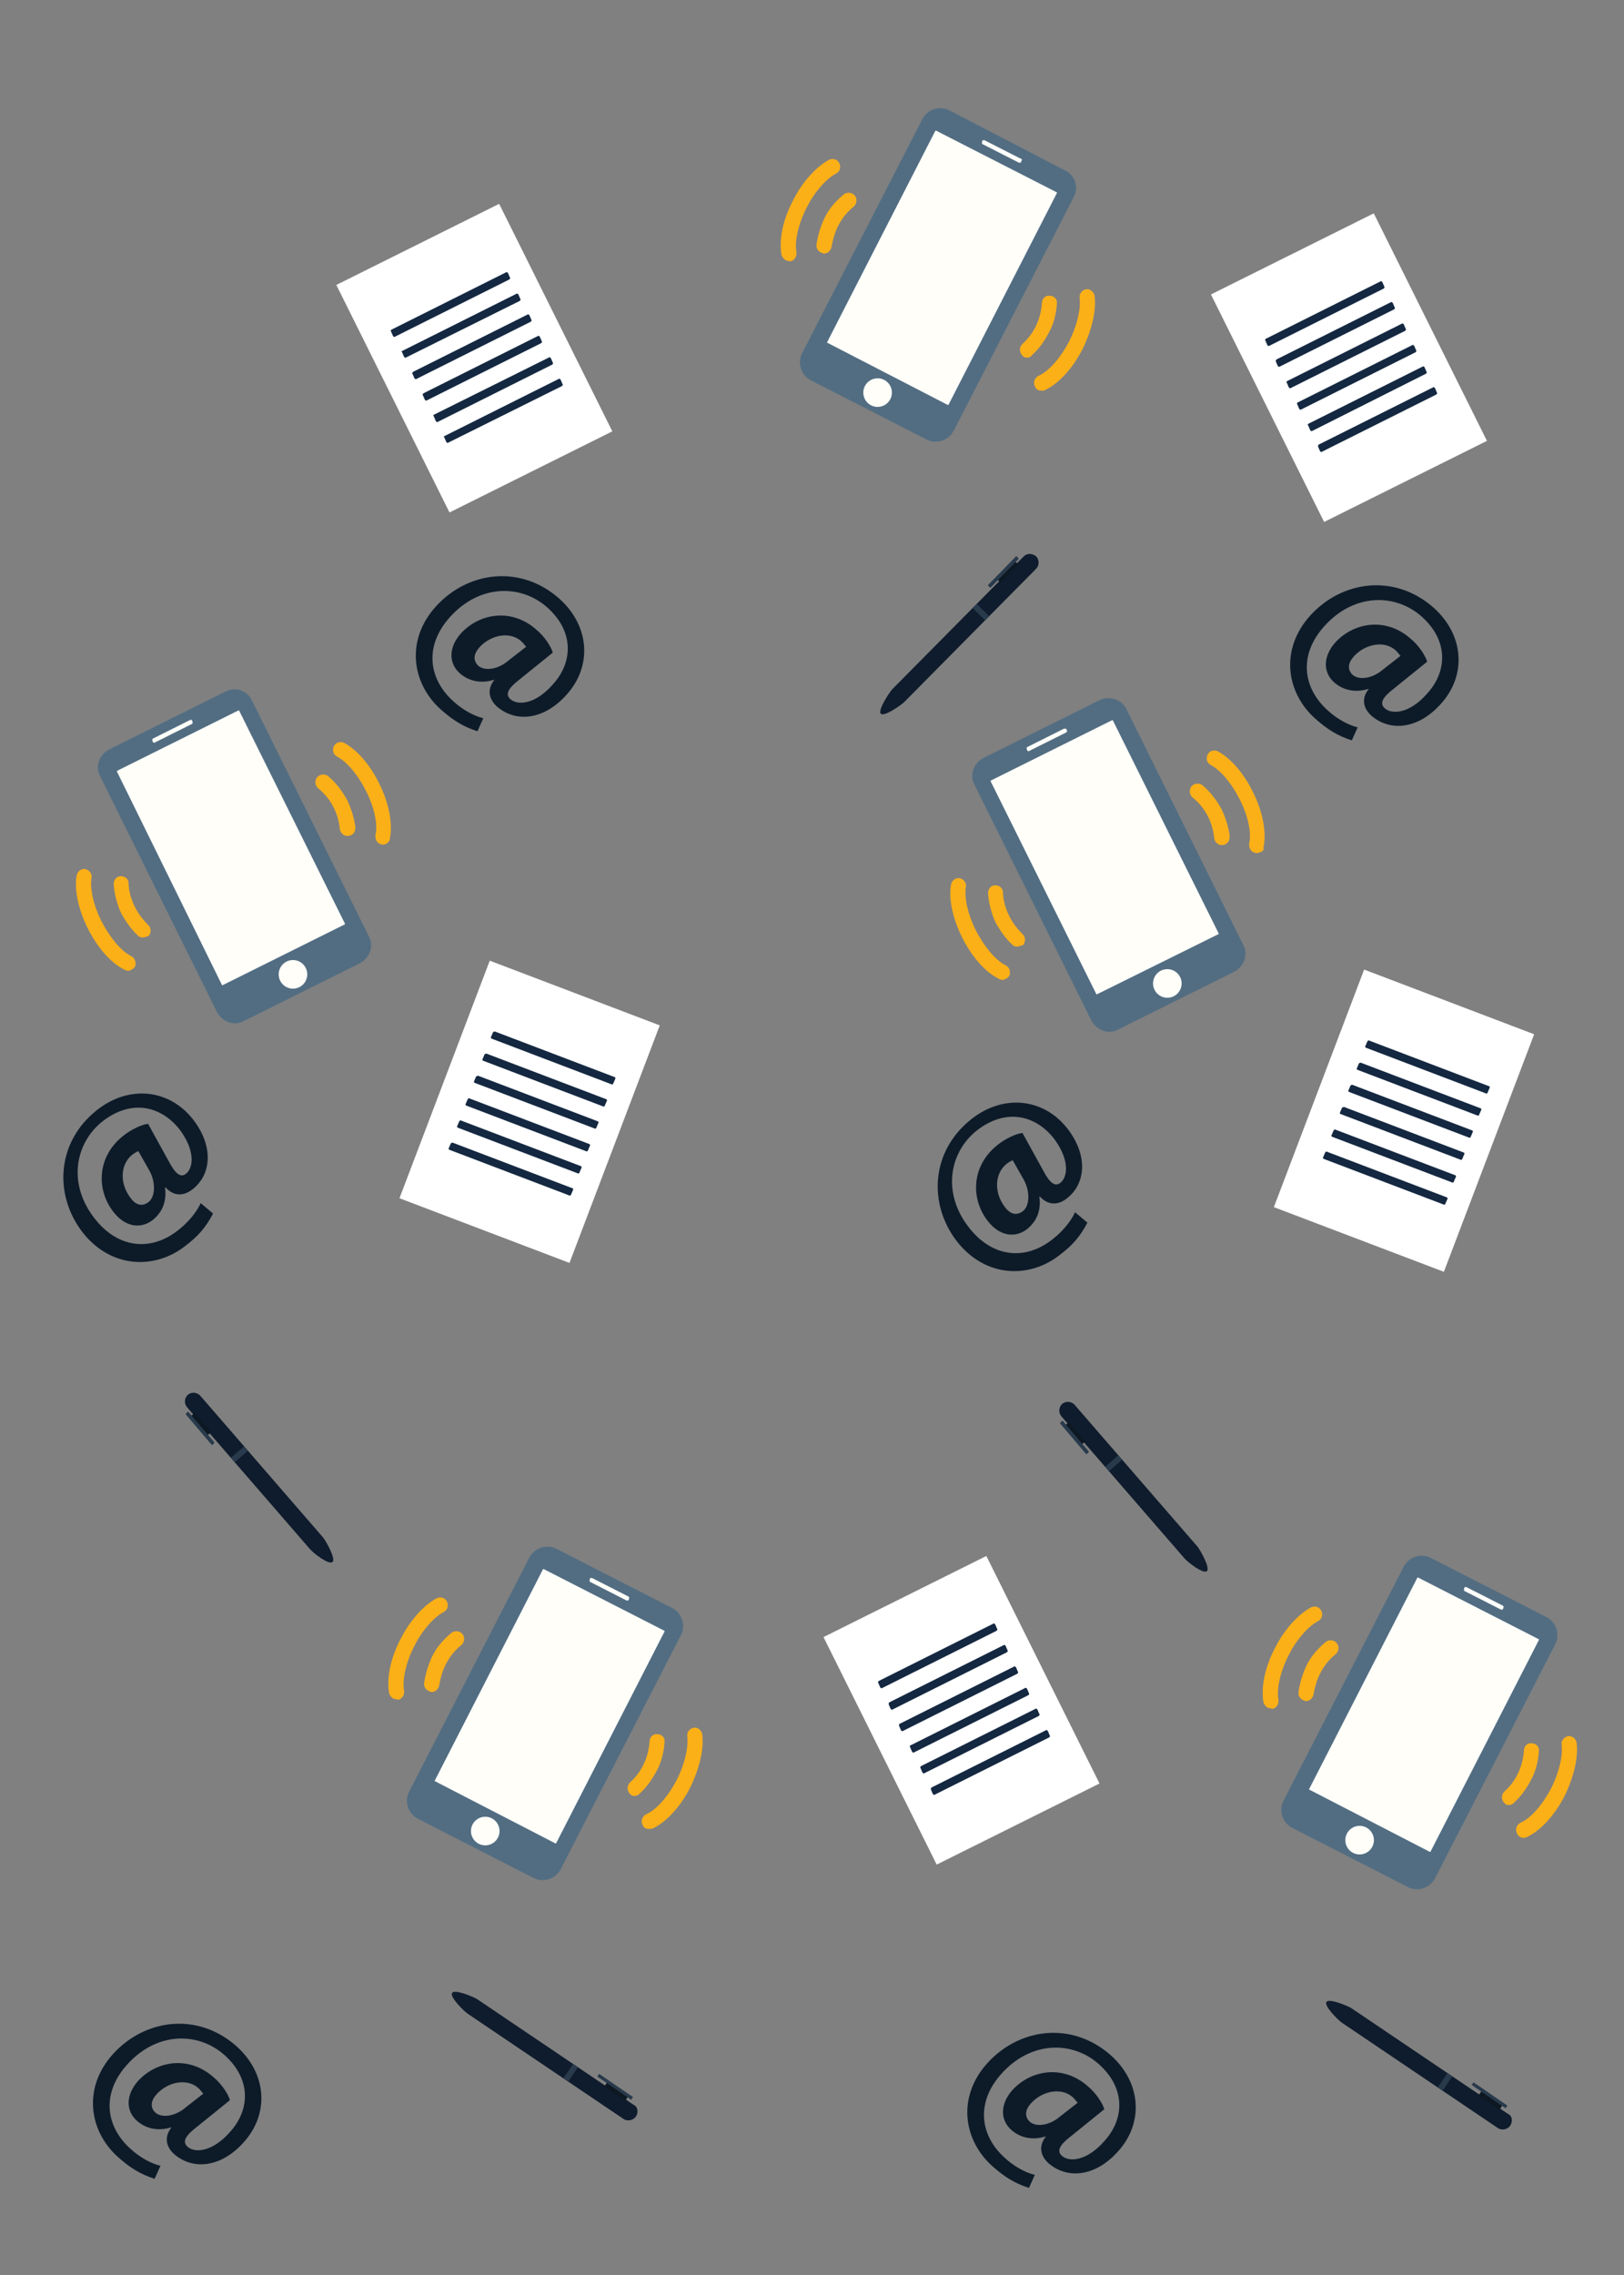 <svg xmlns="http://www.w3.org/2000/svg" xmlns:xlink="http://www.w3.org/1999/xlink" viewBox="0 0 250 350"><rect x="0" y="0" width="250" height="350" fill="#808080" stroke="none"/><path fill="#526D82" d="M169.3 107.7l-17.9 8.9c-1.5.8-2.2 2.6-1.4 4.1l18 36.3c.8 1.5 2.6 2.2 4.1 1.4l17.9-8.9c1.5-.8 2.2-2.6 1.4-4.1l-18-36.3c-.7-1.5-2.6-2.1-4.1-1.4z"/><path fill="#FFFEF9" d="M168.8 153l-16.3-32.8v-.1l18.7-9.3h.1l16.3 32.8v.1l-18.8 9.3c.1 0 0 0 0 0z"/><circle fill="#FFFEF9" cx="179.7" cy="151.3" r="2.2"/><path fill="#FFFEF9" d="M163.8 112.1l-5.6 2.8c-.2.1-.2.3-.1.4v.1c.1.2.3.2.4.1l5.6-2.8c.2-.1.2-.3.1-.4v-.1c-.1-.1-.2-.1-.4-.1z"/><path fill="#FCB017" d="M157.1 145.5c-.4.2-1 .2-1.3-.2-1-.9-1.8-2.1-2.5-3.3-.7-1.5-1.1-3.1-1.2-4.6 0-.7.5-1.2 1.1-1.2.7 0 1.2.5 1.2 1.1 0 1.2.4 2.5 1 3.7.5 1 1.2 1.9 2 2.7.5.4.5 1.2.1 1.7-.1 0-.2.1-.4.1zM154.8 150.6c-.3.2-.7.2-1 0-2.1-1-4.2-3.4-5.7-6.4-1.4-2.8-2.1-5.9-1.7-8.1.1-.6.7-1.1 1.3-1 .6.1 1.1.7 1 1.3-.3 1.7.3 4.3 1.5 6.7 1.3 2.5 3 4.6 4.6 5.4.6.3.8 1 .6 1.6-.2.2-.3.4-.6.5zM188.6 129.9c-.1.1-.3.1-.4.1-.6.1-1.2-.4-1.3-1.1-.1-1.1-.4-2.2-.9-3.2-.6-1.2-1.4-2.2-2.4-3-.5-.4-.6-1.2-.2-1.7.4-.5 1.2-.6 1.7-.2 1.2 1 2.2 2.3 3 3.8.6 1.3 1 2.6 1.2 4 0 .6-.2 1.1-.7 1.3zM194 131.1c-.2.1-.5.2-.8.1-.6-.1-1-.8-.9-1.4.4-1.7-.2-4.4-1.5-6.9-1.2-2.4-2.9-4.4-4.4-5.2-.6-.3-.8-1-.5-1.6.3-.6 1-.8 1.6-.5 2 1.1 4 3.4 5.4 6.3 1.5 3 2.1 6.2 1.6 8.5.1.3-.1.6-.5.7z"/><path fill="#526D82" d="M238.1 248.8l-17.8-9.1c-1.5-.8-3.4-.2-4.2 1.3l-18.5 36c-.8 1.5-.2 3.4 1.3 4.2l17.8 9.1c1.5.8 3.4.2 4.2-1.3l18.5-36c.8-1.5.2-3.4-1.3-4.2z"/><path fill="#FFFEF9" d="M201.5 275.3l16.7-32.6h.1l18.6 9.5v.1l-16.7 32.6h-.1l-18.6-9.6c0 .1 0 .1 0 0z"/><circle fill="#FFFEF9" cx="209.3" cy="283.1" r="2.2"/><path fill="#FFFEF9" d="M231.3 247l-5.5-2.8c-.2-.1-.4 0-.4.1v.1c-.1.2 0 .4.1.4l5.5 2.8c.2.1.4 0 .4-.1v-.1c.1-.1.1-.3-.1-.4z"/><path fill="#FCB017" d="M200.5 261.5c-.4-.2-.7-.7-.6-1.2.2-1.4.6-2.7 1.2-4 .7-1.5 1.8-2.7 3-3.7.5-.4 1.3-.3 1.7.2.4.5.3 1.3-.2 1.7-1 .8-1.8 1.8-2.4 3-.5 1-.8 2.1-1 3.2-.1.6-.7 1.1-1.3 1-.1-.1-.3-.1-.4-.2zM195.1 262.7c-.3-.2-.5-.5-.6-.8-.4-2.3.2-5.4 1.8-8.4 1.4-2.8 3.5-5.1 5.5-6.2.6-.3 1.3-.1 1.6.5.3.6.1 1.3-.5 1.6-1.5.8-3.3 2.8-4.5 5.2-1.3 2.5-1.9 5.2-1.6 6.9.1.6-.3 1.3-.9 1.4-.3-.1-.6-.1-.8-.2zM231.8 277.6l-.3-.3c-.4-.5-.4-1.2.1-1.7.8-.7 1.5-1.6 2-2.6.6-1.2.9-2.4 1-3.7 0-.7.6-1.2 1.2-1.1.7 0 1.2.6 1.1 1.2-.1 1.6-.5 3.2-1.3 4.6-.7 1.3-1.5 2.4-2.5 3.3-.3.4-.9.5-1.3.3zM234 282.6c-.2-.1-.4-.3-.5-.6-.3-.6 0-1.3.6-1.6 1.6-.7 3.4-2.8 4.7-5.3 1.2-2.4 1.8-4.9 1.6-6.7-.1-.6.4-1.2 1-1.3.6-.1 1.2.4 1.3 1 .3 2.2-.4 5.2-1.8 8.1-1.5 3-3.7 5.4-5.8 6.4-.4.2-.8.2-1.1 0z"/><g><path fill="#526D82" d="M163.9 26.2L146.2 17c-1.5-.8-3.4-.2-4.2 1.3l-18.5 36c-.8 1.5-.2 3.4 1.3 4.2l17.8 9.1c1.5.8 3.4.2 4.2-1.3l18.5-36c.8-1.5.2-3.4-1.4-4.1z"/><path fill="#FFFEF9" d="M127.3 52.7L144 20.1h.1l18.6 9.5v.1L146 62.3h-.1l-18.6-9.6z"/><circle fill="#FFFEF9" cx="135.1" cy="60.4" r="2.2"/><path fill="#FFFEF9" d="M157.1 24.4l-5.5-2.8c-.2-.1-.4 0-.4.1v.1c-.1.2 0 .4.1.4l5.5 2.8c.2.1.4 0 .4-.1v-.1c.2-.2.1-.4-.1-.4z"/><path fill="#FCB017" d="M126.3 38.8c-.4-.2-.7-.7-.6-1.2.2-1.4.6-2.7 1.2-4 .7-1.5 1.8-2.7 3-3.7.5-.4 1.3-.3 1.7.2.4.5.3 1.3-.2 1.7-1 .8-1.8 1.8-2.4 3-.5 1-.8 2.1-1 3.2-.1.6-.7 1.1-1.3 1-.1-.1-.2-.1-.4-.2zM120.9 40c-.3-.2-.5-.5-.6-.8-.4-2.3.2-5.4 1.8-8.4 1.4-2.8 3.5-5.1 5.5-6.2.6-.3 1.3-.1 1.6.5.3.6.1 1.3-.5 1.6-1.5.8-3.3 2.8-4.5 5.2-1.3 2.5-1.9 5.2-1.6 6.9.1.6-.3 1.3-.9 1.4-.3 0-.6-.1-.8-.2zM157.6 54.9l-.3-.3c-.4-.5-.4-1.2.1-1.7.8-.7 1.5-1.6 2-2.6.6-1.2.9-2.4 1-3.7 0-.7.6-1.2 1.2-1.1.7 0 1.2.6 1.1 1.2-.1 1.6-.5 3.2-1.3 4.6-.7 1.3-1.5 2.4-2.5 3.3-.3.5-.9.5-1.3.3zM159.8 60c-.2-.1-.4-.3-.5-.6-.3-.6 0-1.3.6-1.6 1.6-.7 3.4-2.8 4.7-5.3 1.2-2.4 1.8-4.9 1.6-6.7-.1-.6.4-1.2 1-1.3.6-.1 1.2.4 1.3 1 .3 2.2-.4 5.2-1.8 8.1-1.5 3-3.7 5.4-5.8 6.4-.4.2-.7.1-1.1 0z"/></g><g><path fill="#FFF" d="M222.272 195.664l-26.171-9.951 13.896-36.547 26.171 9.951z"/><path fill="#142841" d="M210.8 160.1l18.4 7c.1 0 .2.2.1.3l-.3.7c0 .1-.2.2-.3.1l-18.4-7c-.1 0-.2-.2-.1-.3l.3-.7c.1-.1.2-.2.3-.1zM209.5 163.5l18.4 7c.1 0 .2.2.1.3l-.3.7c0 .1-.2.2-.3.1l-18.4-7c-.1 0-.2-.2-.1-.3l.3-.7c.1-.1.2-.1.3-.1zM208.2 166.9l18.4 7c.1 0 .2.2.1.3l-.3.7c0 .1-.2.2-.3.1l-18.4-7c-.1 0-.2-.2-.1-.3l.3-.7c.1-.1.2-.1.3-.1zM206.9 170.3l18.4 7c.1 0 .2.2.1.3l-.3.7c0 .1-.2.2-.3.1l-18.4-7c-.1 0-.2-.2-.1-.3l.3-.7c.1 0 .2-.1.3-.1zM205.6 173.8l18.4 7c.1 0 .2.2.1.3l-.3.7c0 .1-.2.2-.3.1l-18.4-7c-.1 0-.2-.2-.1-.3l.3-.7c.1-.1.2-.2.3-.1zM204.3 177.2l18.4 7c.1 0 .2.2.1.3l-.3.7c0 .1-.2.2-.3.1l-18.4-7c-.1 0-.2-.2-.1-.3l.3-.7c.1-.1.2-.2.3-.1z"/></g><g><path fill="#FFF" d="M169.26 274.384l-25.066 12.477-17.423-35.002 25.066-12.477z"/><path fill="#142841" d="M135.3 258.6l17.6-8.8c.1-.1.2 0 .3.1l.3.7c.1.1 0 .2-.1.3l-17.6 8.8c-.1.1-.2 0-.3-.1l-.3-.7c-.1-.1 0-.2.1-.3zM136.9 261.9l17.6-8.8c.1-.1.2 0 .3.1l.3.7c.1.1 0 .2-.1.3l-17.6 8.8c-.1.1-.2 0-.3-.1l-.3-.7c0-.1 0-.2.1-.3zM138.5 265.2l17.6-8.8c.1-.1.2 0 .3.1l.3.7c.1.1 0 .2-.1.3l-17.6 8.8c-.1.1-.2 0-.3-.1l-.3-.7c0-.1 0-.3.1-.3zM140.2 268.5l17.6-8.8c.1-.1.2 0 .3.1l.3.7c.1.1 0 .2-.1.3l-17.6 8.8c-.1.1-.2 0-.3-.1l-.3-.7c-.1-.2 0-.3.1-.3zM141.8 271.7l17.6-8.8c.1-.1.2 0 .3.1l.3.7c.1.1 0 .2-.1.3l-17.6 8.8c-.1.1-.2 0-.3-.1l-.3-.7c-.1-.1 0-.2.1-.3zM143.4 275l17.6-8.8c.1-.1.2 0 .3.1l.3.7c.1.1 0 .2-.1.3l-17.6 8.8c-.1.1-.2 0-.3-.1l-.3-.7c0-.1 0-.2.1-.3z"/></g><g><path fill="#FFF" d="M228.901 67.825l-25.065 12.477L186.413 45.3l25.065-12.477z"/><path fill="#142841" d="M194.9 52.1l17.6-8.8c.1-.1.2 0 .3.1l.3.7c.1.1 0 .2-.1.3l-17.6 8.8c-.1.1-.2 0-.3-.1l-.3-.7c-.1-.1 0-.3.1-.3zM196.5 55.3l17.6-8.8c.1-.1.2 0 .3.1l.3.7c.1.1 0 .2-.1.3L197 56.4c-.1.1-.2 0-.3-.1l-.3-.7c0-.1 0-.2.1-.3zM198.2 58.6l17.6-8.8c.1-.1.2 0 .3.1l.3.7c.1.1 0 .2-.1.3l-17.6 8.8c-.1.1-.2 0-.3-.1l-.3-.7c-.1-.1-.1-.2.1-.3zM199.8 61.9l17.6-8.8c.1-.1.2 0 .3.1l.3.7c.1.1 0 .2-.1.3L200.3 63c-.1.1-.2 0-.3-.1l-.3-.7c-.1-.1 0-.3.1-.3zM201.4 65.2l17.6-8.8c.1-.1.2 0 .3.1l.3.7c.1.1 0 .2-.1.3L202 66.3c-.1.1-.2 0-.3-.1l-.3-.7c-.1-.1-.1-.3 0-.3zM203 68.4l17.6-8.8c.1-.1.2 0 .3.1l.3.7c.1.1 0 .2-.1.3l-17.6 8.8c-.1.1-.2 0-.3-.1l-.3-.7c0-.1 0-.2.1-.3z"/></g><g><path fill="#0D1B29" d="M167.4 188.1c-1.1 2.1-2.3 3.5-4.3 5-4.6 3.6-11.3 3.5-15.7-2-4.5-5.7-4.2-13.9 2.1-18.9 4.9-3.9 11.1-3.3 14.8 1.4 3.2 4.1 2.9 8.5-.1 10.8-1.3 1-2.8 1.1-4.1-.3h-.1c.3 2.1-.4 3.8-1.9 5-1.8 1.4-4.2 1.1-6-1.2-2.7-3.4-2.6-8.5 1.4-11.7 1.2-1 2.9-1.8 3.9-1.9l3.2 5.8c1 1.9 1.8 2.5 2.6 1.9 1.2-.9 1.5-3.6-1-6.9-2.9-3.6-7.4-4.6-11.8-1.2-4.3 3.4-5.4 9.7-1.2 15 3.7 4.7 8.8 5 12.9 1.7 1.4-1.1 2.7-2.6 3.4-4.1l1.9 1.6zm-11.5-9.6c-.3.1-.6.3-1 .6-1.8 1.5-1.9 4.4-.2 6.6.8 1.1 1.8 1.4 2.8.6 1-.8 1.1-3 .1-4.8l-1.7-3z"/></g><g><path fill="#0D1B29" d="M158.4 336.6c-2.2-.7-3.8-1.7-5.7-3.4-4.4-4-5.4-10.6-.7-15.8 4.9-5.4 13-6.5 19-1.2 4.7 4.2 5.1 10.4 1.1 14.8-3.5 3.9-7.8 4.3-10.7 1.8-1.2-1.1-1.6-2.6-.4-4.1h-.1c-2 .6-3.8.2-5.2-1-1.7-1.5-1.8-3.9.1-6.1 2.9-3.2 7.9-4 11.7-.6 1.2 1 2.2 2.5 2.5 3.5l-5.2 4.2c-1.7 1.3-2.1 2.2-1.4 2.9 1.1 1.1 3.9.9 6.6-2.2 3.1-3.4 3.3-8.1-.8-11.8-4-3.6-10.4-3.7-15 1.4-4 4.4-3.4 9.5.5 13 1.3 1.2 3 2.2 4.6 2.6l-.9 2zm7.5-13.1c-.2-.2-.4-.5-.7-.8-1.7-1.6-4.7-1.1-6.5.9-.9 1-1 2-.2 2.8 1 .9 3.1.6 4.7-.8l2.7-2.1z"/></g><g><path fill="#0D1B29" d="M208.1 113.9c-2.2-.7-3.8-1.7-5.7-3.4-4.4-4-5.4-10.6-.7-15.8 4.9-5.4 13-6.5 19-1.2 4.7 4.2 5.1 10.4 1.1 14.8-3.5 3.9-7.8 4.3-10.7 1.8-1.2-1.1-1.6-2.6-.4-4.1h-.1c-2 .6-3.8.2-5.2-1-1.7-1.5-1.8-3.9.1-6.1 2.9-3.2 7.9-4 11.7-.6 1.2 1 2.2 2.5 2.5 3.5l-5.2 4.2c-1.7 1.3-2.1 2.2-1.4 2.9 1.1 1.1 3.9.9 6.6-2.2 3.1-3.4 3.3-8.1-.8-11.8-4-3.6-10.4-3.7-15 1.4-4 4.4-3.4 9.5.5 13 1.3 1.2 3 2.2 4.6 2.6l-.9 2zm7.5-13c-.2-.2-.4-.5-.7-.8-1.7-1.6-4.7-1.1-6.5.9-.9 1-1 2-.2 2.8 1 .9 3.1.6 4.7-.8l2.7-2.1z"/></g><g><path fill="#636464" d="M163.5 216c.6-.5 1.4-.4 1.9.1l18.9 21.8c.5.6 2 3.3 1.5 3.8-.6.5-3-1.4-3.5-2l-18.9-21.8c-.5-.6-.4-1.4.1-1.9z"/><path fill="#0F1C2D" d="M163.5 216c.6-.5 1.4-.4 1.9.1l18.9 21.8c.5.6 2 3.3 1.5 3.8-.6.5-3-1.4-3.5-2l-18.9-21.8c-.5-.6-.4-1.4.1-1.9z"/><path fill="#0D1822" d="M163.851 219.39l.68-.59 2.555 2.947-.68.59z"/><path fill="#283A4B" d="M163.2 218.9l.3-.3h.1l4 4.7v.1l-.3.3h-.1l-4-4.7v-.1z"/><defs><path id="a" d="M163.5 216c.6-.5 1.4-.4 1.9.1l18.9 21.8c.5.6 2 3.3 1.5 3.8-.6.5-3-1.4-3.5-2l-18.9-21.8c-.5-.6-.4-1.4.1-1.9z"/></defs><clipPath id="b"><use xlink:href="#a" overflow="visible"/></clipPath><g clip-path="url(#b)"><path fill="#283A4B" d="M172.94 224.408l-2.343 2.03-.59-.68 2.343-2.03z"/></g></g><g><path fill="#636464" d="M159.5 85.6c.5.5.5 1.4 0 1.9L139.2 108c-.5.5-3.1 2.3-3.6 1.8-.5-.5 1.2-3.1 1.7-3.7l20.3-20.5c.5-.5 1.3-.5 1.9 0z"/><path fill="#0F1C2D" d="M159.5 85.6c.5.5.5 1.4 0 1.9L139.2 108c-.5.5-3.1 2.3-3.6 1.8-.5-.5 1.2-3.1 1.7-3.7l20.3-20.5c.5-.5 1.3-.5 1.9 0z"/><path fill="#0D1822" d="M156.102 86.21l.639.634-2.745 2.77-.64-.633z"/><path fill="#283A4B" d="M156.5 85.6l.3.3v.1l-4.3 4.4h-.1l-.3-.3V90l4.3-4.4c0-.1.1-.1.1 0z"/><defs><path id="c" d="M159.5 85.6c.5.5.5 1.4 0 1.9L139.2 108c-.5.5-3.1 2.3-3.6 1.8-.5-.5 1.2-3.1 1.7-3.7l20.3-20.5c.5-.5 1.3-.5 1.9 0z"/></defs><clipPath id="d"><use xlink:href="#c" overflow="visible"/></clipPath><g clip-path="url(#d)"><path fill="#283A4B" d="M151.808 95.604l-2.201-2.182.633-.64 2.202 2.182z"/></g></g><g><path fill="#636464" d="M232.5 327c-.4.6-1.3.8-1.9.4l-24-16.2c-.6-.4-2.8-2.6-2.4-3.2.4-.6 3.3.6 3.9 1l24 16.2c.7.3.8 1.1.4 1.8z"/><path fill="#0F1C2D" d="M232.5 327c-.4.6-1.3.8-1.9.4l-24-16.2c-.6-.4-2.8-2.6-2.4-3.2.4-.6 3.3.6 3.9 1l24 16.2c.7.3.8 1.1.4 1.8z"/><path fill="#0D1822" d="M231.328 323.838l-.504.746-3.231-2.183.504-.746z"/><path fill="#283A4B" d="M232 324l-.2.3s-.1.1-.1 0l-5.1-3.5s-.1-.1 0-.1l.2-.3s.1-.1.1 0l5.1 3.5s.1.1 0 .1z"/><defs><path id="e" d="M232.5 327c-.4.6-1.3.8-1.9.4l-24-16.2c-.6-.4-2.8-2.6-2.4-3.2.4-.6 3.3.6 3.9 1l24 16.2c.7.3.8 1.1.4 1.8z"/></defs><clipPath id="f"><use xlink:href="#e" overflow="visible"/></clipPath><g clip-path="url(#f)"><path fill="#283A4B" d="M221.268 321.245l1.736-2.569.745.504-1.735 2.568z"/></g></g><g><path fill="#526D82" d="M34.7 106.4l-17.9 8.9c-1.5.8-2.2 2.6-1.4 4.1l18 36.3c.8 1.5 2.6 2.2 4.1 1.4l17.9-8.9c1.5-.8 2.2-2.6 1.4-4.1l-18-36.3c-.7-1.6-2.6-2.2-4.1-1.4z"/><path fill="#FFFEF9" d="M34.2 151.6L18 118.7v-.1l18.7-9.3h.1l16.3 32.8v.1l-18.9 9.4c.1 0 0 0 0 0z"/><circle fill="#FFFEF9" cx="45.1" cy="149.9" r="2.2"/><path fill="#FFFEF9" d="M29.2 110.8l-5.6 2.8c-.2.1-.2.3-.1.4v.1c.1.2.3.2.4.1l5.6-2.8c.2-.1.2-.3.1-.4v-.1c-.1-.2-.2-.2-.4-.1z"/><path fill="#FCB017" d="M22.5 144.1c-.4.2-1 .2-1.3-.2-1-.9-1.8-2.1-2.5-3.3-.7-1.5-1.1-3.1-1.2-4.6 0-.7.5-1.2 1.1-1.2.7 0 1.2.5 1.2 1.1 0 1.2.4 2.5 1 3.7.5 1 1.2 1.9 2 2.7.5.4.5 1.2.1 1.7-.1 0-.2.1-.4.1zM20.2 149.2c-.3.2-.7.2-1 0-2.1-1-4.2-3.4-5.7-6.4-1.4-2.8-2.1-5.9-1.7-8.1.1-.6.7-1.1 1.3-1 .6.1 1.1.7 1 1.3-.3 1.7.3 4.3 1.5 6.7 1.3 2.5 3 4.6 4.6 5.4.6.3.8 1 .6 1.6-.2.2-.3.4-.6.5zM54 128.5c-.1.1-.3.1-.4.1-.6.1-1.2-.4-1.3-1.1-.1-1.1-.4-2.2-.9-3.2-.6-1.2-1.4-2.2-2.4-3-.5-.4-.6-1.2-.2-1.7.4-.5 1.2-.6 1.7-.2 1.2 1 2.2 2.3 3 3.8.6 1.3 1 2.6 1.2 4 0 .7-.2 1.1-.7 1.3zM59.5 129.8c-.2.1-.5.2-.8.1-.6-.1-1-.8-.9-1.4.4-1.7-.2-4.4-1.5-6.9-1.2-2.4-2.9-4.4-4.4-5.2-.6-.3-.8-1-.5-1.6.3-.6 1-.8 1.6-.5 2 1.1 4 3.4 5.4 6.3 1.5 3 2.1 6.2 1.6 8.5 0 .2-.2.5-.5.7z"/><path fill="#526D82" d="M103.5 247.4l-17.8-9.1c-1.5-.8-3.4-.2-4.2 1.3l-18.5 36c-.8 1.5-.2 3.4 1.3 4.2l17.8 9.1c1.5.8 3.4.2 4.2-1.3l18.5-36c.8-1.5.2-3.4-1.3-4.2z"/><path fill="#FFFEF9" d="M66.9 274l16.7-32.6h.1l18.6 9.5v.1l-16.7 32.6h-.1L66.9 274z"/><circle fill="#FFFEF9" cx="74.7" cy="281.7" r="2.2"/><path fill="#FFFEF9" d="M96.7 245.6l-5.5-2.8c-.2-.1-.4 0-.4.1v.1c-.1.2 0 .4.1.4l5.5 2.8c.2.1.4 0 .4-.1v-.1c.1-.1.1-.3-.1-.4z"/><path fill="#FCB017" d="M65.9 260.1c-.4-.2-.7-.7-.6-1.2.2-1.4.6-2.7 1.2-4 .7-1.5 1.8-2.7 3-3.7.5-.4 1.3-.3 1.7.2.4.5.3 1.3-.2 1.7-1 .8-1.8 1.8-2.4 3-.5 1-.8 2.1-1 3.2-.1.6-.7 1.1-1.3 1-.1-.1-.3-.1-.4-.2zM60.5 261.3c-.3-.2-.5-.5-.6-.8-.4-2.3.2-5.4 1.8-8.4 1.4-2.8 3.5-5.1 5.5-6.2.6-.3 1.3-.1 1.6.5.3.6.1 1.3-.5 1.6-1.5.8-3.3 2.8-4.5 5.2-1.3 2.5-1.9 5.2-1.6 6.9.1.6-.3 1.3-.9 1.4-.3-.1-.6-.1-.8-.2zM97.2 276.2l-.3-.3c-.4-.5-.4-1.2.1-1.7.8-.7 1.5-1.6 2-2.6.6-1.2.9-2.4 1-3.7 0-.7.6-1.2 1.2-1.1.7 0 1.2.6 1.1 1.2-.1 1.6-.5 3.2-1.3 4.6-.7 1.3-1.5 2.4-2.5 3.3-.3.4-.9.5-1.3.3zM99.4 281.3c-.2-.1-.4-.3-.5-.6-.3-.6 0-1.3.6-1.6 1.6-.7 3.4-2.8 4.7-5.3 1.2-2.4 1.8-4.9 1.6-6.7-.1-.6.4-1.2 1-1.3.6-.1 1.2.4 1.3 1 .3 2.2-.4 5.2-1.8 8.1-1.5 3-3.7 5.4-5.8 6.4-.4.1-.8.1-1.1 0z"/><g><path fill="#FFF" d="M87.667 194.295l-26.172-9.95 13.896-36.548 26.172 9.952z"/><path fill="#142841" d="M76.2 158.7l18.4 7c.1 0 .2.2.1.3l-.3.7c0 .1-.2.2-.3.1l-18.4-7c-.1 0-.2-.2-.1-.3l.3-.7c.1-.1.2-.1.3-.1zM74.9 162.1l18.4 7c.1 0 .2.2.1.3l-.3.7c0 .1-.2.2-.3.1l-18.4-7c-.1 0-.2-.2-.1-.3l.3-.7c.1-.1.2-.1.3-.1zM73.6 165.5l18.4 7c.1 0 .2.2.1.3l-.3.7c0 .1-.2.2-.3.1l-18.4-7c-.1 0-.2-.2-.1-.3l.3-.7c.1 0 .2-.1.3-.1zM72.3 169l18.4 7c.1 0 .2.2.1.3l-.3.7c0 .1-.2.2-.3.1l-18.4-7c-.1 0-.2-.2-.1-.3l.3-.7c.1-.1.2-.2.3-.1zM71 172.4l18.4 7c.1 0 .2.2.1.3l-.3.7c0 .1-.2.2-.3.1l-18.4-7c-.1 0-.2-.2-.1-.3l.3-.7c.1-.1.2-.2.3-.1zM69.7 175.8l18.4 7c.1 0 .2.2.1.3l-.3.7c0 .1-.2.2-.3.1l-18.4-7c-.1 0-.2-.2-.1-.3l.3-.7c.1-.1.2-.1.3-.1z"/></g><g><path fill="#FFF" d="M94.262 66.362L69.196 78.84 51.773 43.837 76.84 31.36z"/><path fill="#142841" d="M60.3 50.7l17.6-8.8c.1-.1.2 0 .3.1l.3.7c.1.1 0 .2-.1.3l-17.6 8.8c-.1.1-.2 0-.3-.1l-.3-.7c-.1-.1 0-.3.1-.3zM61.9 54l17.6-8.8c.1-.1.2 0 .3.1l.3.7c.1.1 0 .2-.1.3L62.5 55c-.1.1-.2 0-.3-.1l-.3-.7c-.1-.1-.1-.2 0-.2zM63.6 57.2l17.6-8.8c.1-.1.2 0 .3.1l.3.7c.1.1 0 .2-.1.3l-17.6 8.8c-.1.1-.2 0-.3-.1l-.3-.7c-.1-.1 0-.2.1-.3zM65.2 60.5l17.6-8.8c.1-.1.2 0 .3.1l.3.7c.1.1 0 .2-.1.3l-17.6 8.8c-.1.1-.2 0-.3-.1l-.3-.7c-.1-.1 0-.2.1-.3zM66.8 63.8L84.5 55c.1-.1.2 0 .3.1l.3.7c.1.1 0 .2-.1.3l-17.6 8.8c-.1.1-.2 0-.3-.1l-.3-.7c-.1-.1-.1-.3 0-.3zM68.4 67.1L86 58.3c.1-.1.2 0 .3.1l.3.7c.1.1 0 .2-.1.3L69 68.1c-.1.1-.2 0-.3-.1l-.3-.7c-.1-.1-.1-.2 0-.2z"/></g><g><path fill="#0D1B29" d="M32.8 186.7c-1.1 2.1-2.3 3.5-4.3 5-4.6 3.6-11.3 3.5-15.7-2-4.5-5.7-4.2-13.9 2.1-18.9 4.9-3.9 11.1-3.3 14.8 1.4 3.2 4.1 2.9 8.5-.1 10.8-1.3 1-2.8 1.1-4.1-.3h-.1c.3 2.1-.4 3.8-1.9 5-1.8 1.4-4.2 1.1-6-1.2-2.7-3.4-2.6-8.5 1.4-11.7 1.2-1 2.9-1.8 3.9-1.9l3.2 5.8c1 1.9 1.8 2.5 2.6 1.9 1.2-.9 1.5-3.6-1-6.9-2.9-3.6-7.4-4.6-11.8-1.2-4.3 3.4-5.4 9.7-1.2 15 3.7 4.7 8.8 5 12.9 1.7 1.4-1.1 2.7-2.6 3.4-4.1l1.9 1.6zm-11.5-9.6c-.3.1-.6.3-1 .6-1.8 1.5-1.9 4.4-.2 6.6.8 1.1 1.8 1.4 2.8.6 1-.8 1.1-3 .1-4.8l-1.7-3z"/></g><g><path fill="#0D1B29" d="M23.8 335.2c-2.2-.7-3.8-1.7-5.7-3.4-4.4-4-5.4-10.6-.7-15.8 4.9-5.4 13-6.5 19-1.2 4.7 4.2 5.1 10.4 1.1 14.8-3.5 3.9-7.8 4.3-10.7 1.8-1.2-1.1-1.6-2.6-.4-4.1h-.1c-2 .6-3.8.2-5.2-1-1.7-1.5-1.8-3.9.1-6.1 2.9-3.2 7.9-4 11.7-.6 1.2 1 2.2 2.5 2.5 3.5l-5.2 4.2c-1.7 1.3-2.1 2.2-1.4 2.9 1.1 1.1 3.9.9 6.6-2.2 3.1-3.4 3.3-8.1-.8-11.8-4-3.6-10.4-3.7-15 1.4-4 4.4-3.4 9.5.5 13 1.3 1.2 3 2.2 4.6 2.6l-.9 2zm7.5-13.1c-.2-.2-.4-.5-.7-.8-1.7-1.6-4.7-1.1-6.5.9-.9 1-1 2-.2 2.8 1 .9 3.1.6 4.7-.8l2.7-2.1z"/></g><g><path fill="#0D1B29" d="M73.5 112.5c-2.2-.7-3.8-1.7-5.7-3.4-4.4-4-5.4-10.6-.7-15.8 4.9-5.4 13-6.5 19-1.2 4.7 4.2 5.1 10.4 1.1 14.8-3.5 3.9-7.8 4.3-10.7 1.8-1.2-1.1-1.6-2.6-.4-4.1H76c-2 .6-3.8.2-5.2-1-1.7-1.5-1.8-3.9.1-6.1 2.9-3.2 7.9-4 11.7-.6 1.2 1 2.2 2.5 2.5 3.5l-5.2 4.2c-1.7 1.3-2.1 2.2-1.4 2.9 1.1 1.1 3.9.9 6.6-2.2 3.1-3.4 3.3-8.1-.8-11.8-4-3.6-10.4-3.7-15 1.4-4 4.4-3.4 9.5.5 13 1.3 1.2 3 2.2 4.6 2.6l-.9 2zm7.5-13c-.2-.2-.4-.5-.7-.8-1.7-1.6-4.7-1.1-6.5.9-.9 1-1 2-.2 2.8 1 .9 3.1.6 4.7-.8l2.7-2.1z"/></g><g><path fill="#636464" d="M28.9 214.6c.6-.5 1.4-.4 1.9.1l18.9 21.8c.5.6 2 3.3 1.5 3.8-.6.5-3-1.4-3.5-2l-18.9-21.8c-.5-.6-.4-1.4.1-1.9z"/><path fill="#0F1C2D" d="M28.9 214.6c.6-.5 1.4-.4 1.9.1l18.9 21.8c.5.6 2 3.3 1.5 3.8-.6.5-3-1.4-3.5-2l-18.9-21.8c-.5-.6-.4-1.4.1-1.9z"/><path fill="#0D1822" d="M29.244 217.993l.68-.59 2.554 2.948-.68.589z"/><path fill="#283A4B" d="M28.6 217.5l.3-.3h.1l4 4.7v.1l-.3.3h-.1l-4-4.7v-.1z"/><defs><path id="g" d="M28.9 214.6c.6-.5 1.4-.4 1.9.1l18.9 21.8c.5.6 2 3.3 1.5 3.8-.6.5-3-1.4-3.5-2l-18.9-21.8c-.5-.6-.4-1.4.1-1.9z"/></defs><clipPath id="h"><use xlink:href="#g" overflow="visible"/></clipPath><g clip-path="url(#h)"><path fill="#283A4B" d="M38.35 223.032l-2.343 2.03-.59-.68 2.344-2.03z"/></g></g><g><path fill="#636464" d="M97.9 325.6c-.4.6-1.3.8-1.9.4l-24-16.2c-.6-.4-2.8-2.6-2.4-3.2.4-.6 3.3.6 3.9 1l24 16.2c.7.3.8 1.2.4 1.8z"/><path fill="#0F1C2D" d="M97.9 325.6c-.4.6-1.3.8-1.9.4l-24-16.2c-.6-.4-2.8-2.6-2.4-3.2.4-.6 3.3.6 3.9 1l24 16.2c.7.3.8 1.2.4 1.8z"/><path fill="#0D1822" d="M96.743 322.463l-.503.746-3.232-2.184.504-.745z"/><path fill="#283A4B" d="M97.4 322.7l-.2.3s-.1.1-.1 0l-5.1-3.5s-.1-.1 0-.1l.2-.3s.1-.1.1 0l5.1 3.5c0-.1.1 0 0 .1z"/><defs><path id="i" d="M97.9 325.6c-.4.6-1.3.8-1.9.4l-24-16.2c-.6-.4-2.8-2.6-2.4-3.2.4-.6 3.3.6 3.9 1l24 16.2c.7.3.8 1.2.4 1.8z"/></defs><clipPath id="j"><use xlink:href="#i" overflow="visible"/></clipPath><g clip-path="url(#j)"><path fill="#283A4B" d="M86.656 319.847l1.736-2.568.745.504-1.735 2.568z"/></g></g></g></svg>
